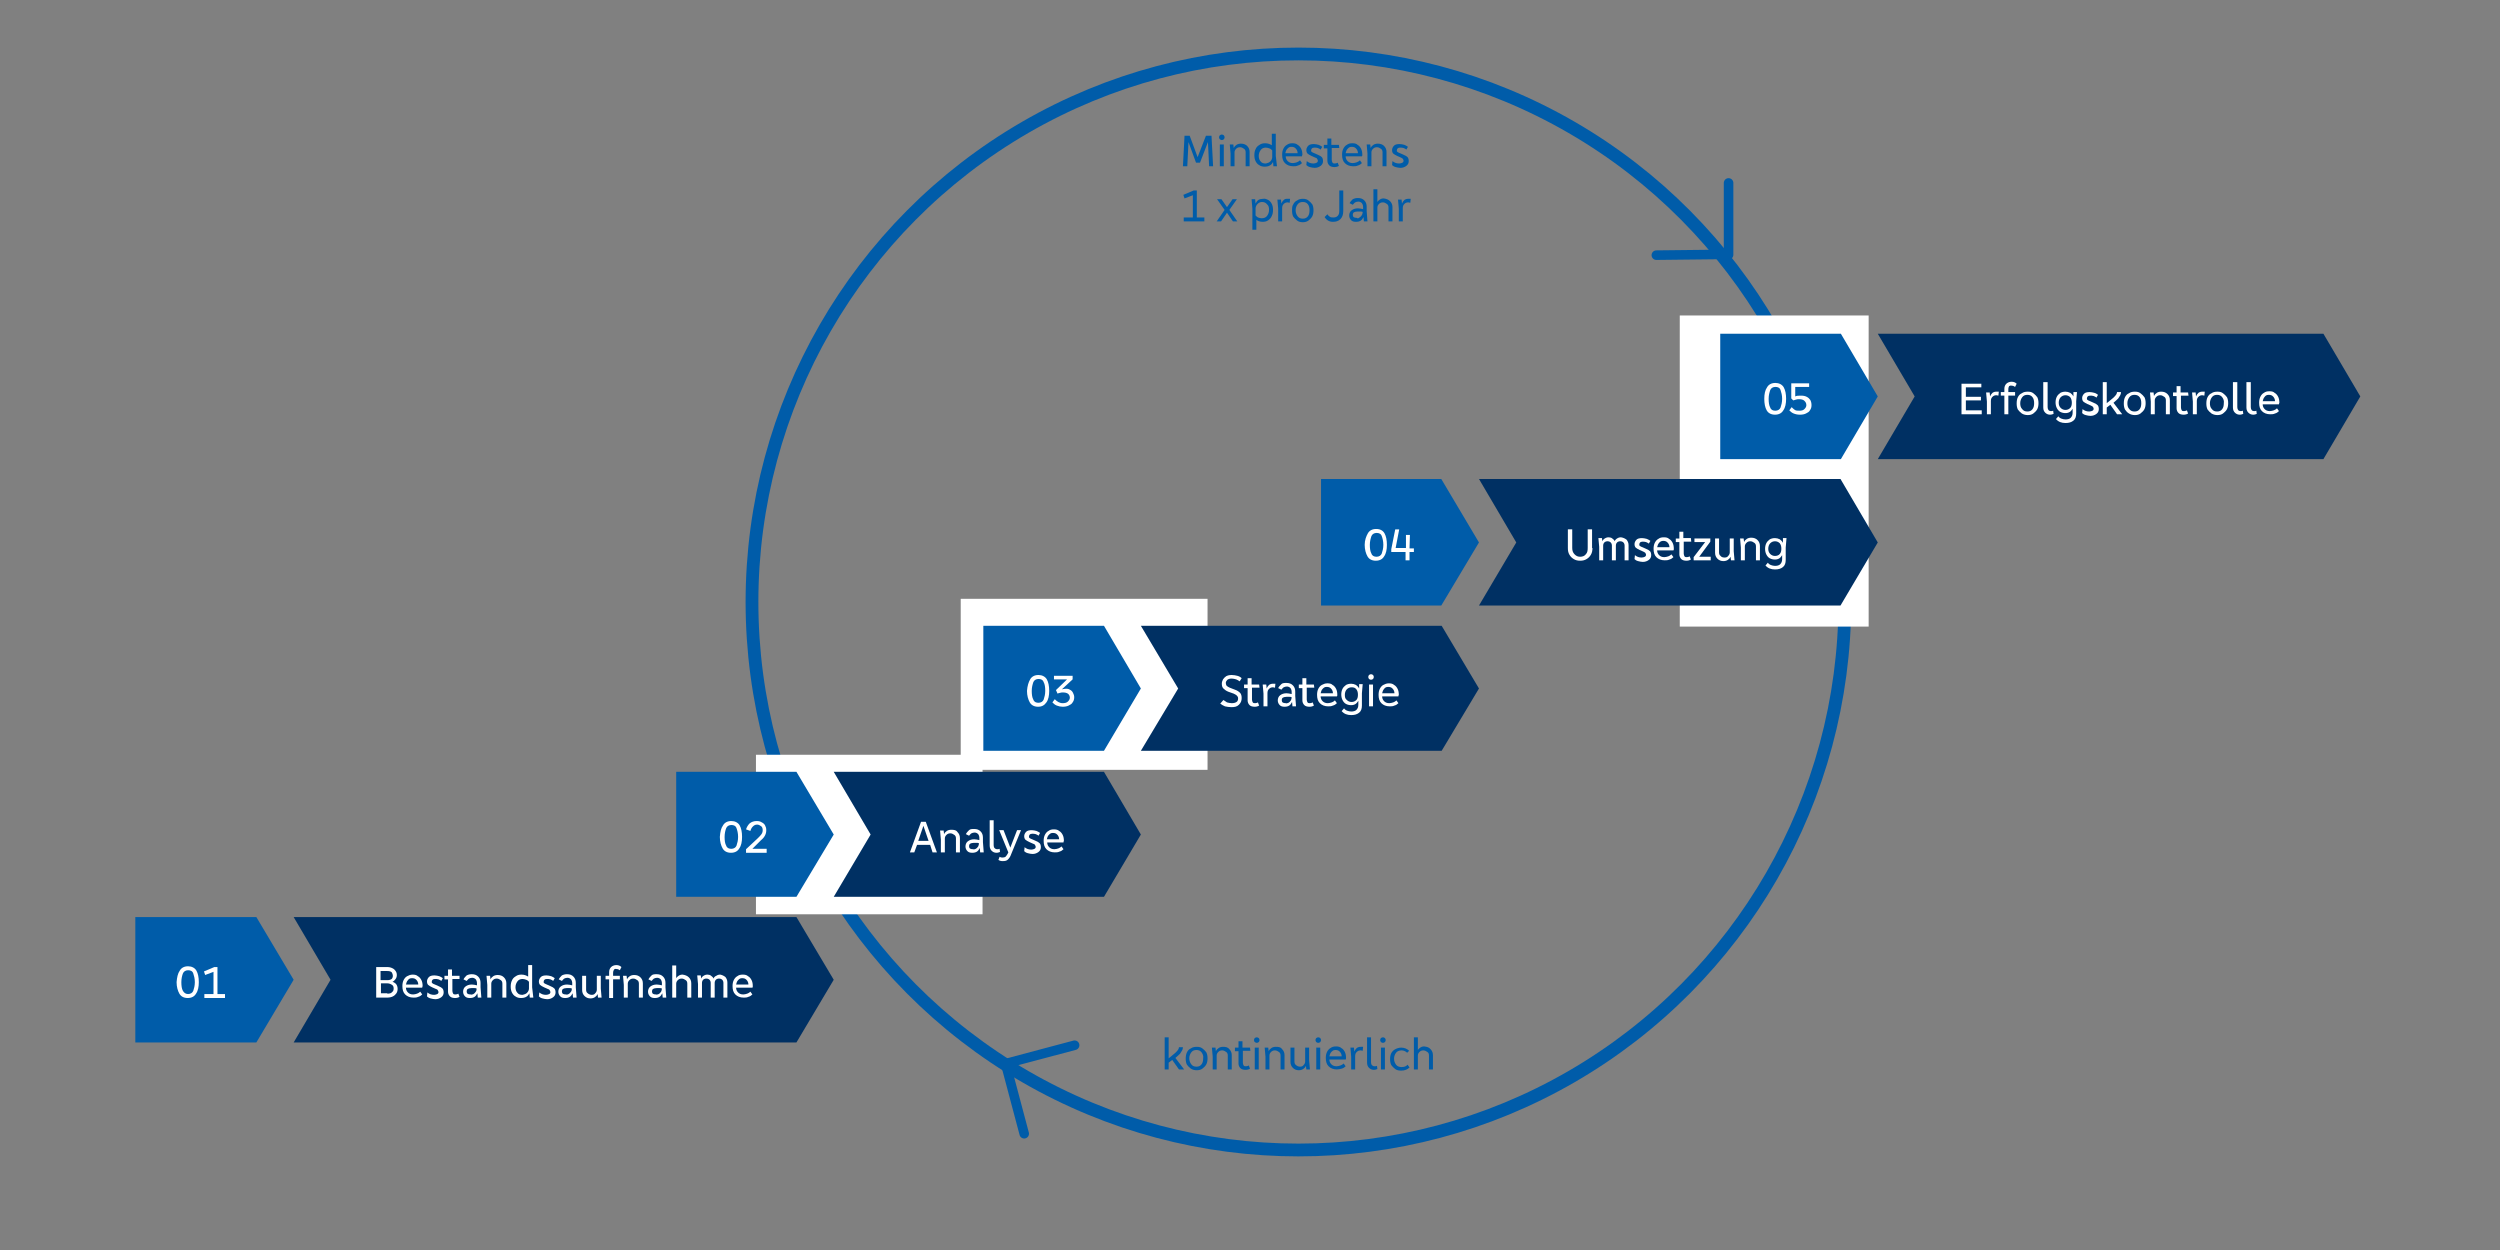 <?xml version="1.0" encoding="utf-8"?>
<!-- Generator: Adobe Illustrator 27.4.0, SVG Export Plug-In . SVG Version: 6.00 Build 0)  -->
<svg version="1.1" id="Ebene_1" xmlns="http://www.w3.org/2000/svg" xmlns:xlink="http://www.w3.org/1999/xlink" x="0px" y="0px"
	 viewBox="0 0 630 315" style="enable-background:new 0 0 630 315;" xml:space="preserve">
<rect x="0" y="0" width="630" height="315" fill="#808080" stroke="none"/>
<style type="text/css">
	.st0{fill:#FFFFFF;}
	.st1{fill:#005CA9;}
	.st2{fill:#003063;}
	.st3{clip-path:url(#SVGID_00000028321105434182973370000018109952671466038706_);}
	.st4{fill:none;stroke:#005CA9;stroke-width:3.22;stroke-linecap:square;stroke-miterlimit:8;}
	.st5{fill:none;stroke:#005CA9;stroke-width:2.41;stroke-linecap:round;stroke-linejoin:round;}
</style>
<g>
	<rect x="242.1" y="150.9" class="st0" width="62.2" height="43.1"/>
	<polygon class="st1" points="34.1,231.1 34.1,262.7 64.6,262.7 74,246.9 64.6,231.1 	"/>
	<polygon class="st2" points="74,231.1 200.7,231.1 210.1,246.9 200.7,262.7 74,262.7 83.3,246.9 	"/>
	<g>
		<defs>
			<rect id="SVGID_1_" x="33.4" y="11.7" width="561.5" height="280"/>
		</defs>
		<clipPath id="SVGID_00000137121969050375090670000016091847082312537006_">
			<use xlink:href="#SVGID_1_"  style="overflow:visible;"/>
		</clipPath>
		<g style="clip-path:url(#SVGID_00000137121969050375090670000016091847082312537006_);">
			<ellipse class="st4" cx="327.2" cy="151.7" rx="137.7" ry="138.1"/>
		</g>
	</g>
	<path class="st5" d="M253.5,268l17.3-4.6 M258.1,285.7l-4.6-17.3 M435.3,64.1l-17.9,0.2 M435.6,46.1l0,18.1"/>
	<polygon class="st2" points="287.5,157.7 363.3,157.7 372.7,173.5 363.3,189.2 287.5,189.2 296.9,173.5 	"/>
	<polygon class="st1" points="247.8,157.7 278.2,157.7 287.5,173.5 278.2,189.2 247.8,189.2 	"/>
	<polygon class="st1" points="332.9,120.7 363.2,120.7 372.7,136.7 363.2,152.6 332.9,152.6 	"/>
	<g>
		<path class="st0" d="M45.3,244.6c0.4-0.7,1.1-1.1,2.1-1.1c0.9,0,1.7,0.4,2.1,1.1c0.4,0.7,0.6,1.7,0.6,2.9c0,1.2-0.2,2.2-0.7,2.9
			c-0.4,0.7-1.1,1.1-2.1,1.1c-1,0-1.7-0.4-2.1-1.1c-0.4-0.7-0.7-1.7-0.7-2.9C44.6,246.3,44.8,245.3,45.3,244.6L45.3,244.6z
			 M48.7,245.3c-0.2-0.6-0.7-0.8-1.3-0.8c-0.6,0-1.1,0.3-1.3,0.8s-0.4,1.3-0.4,2.2s0.1,1.7,0.4,2.2s0.7,0.8,1.3,0.8
			c0.6,0,1.1-0.3,1.3-0.8c0.2-0.6,0.4-1.3,0.4-2.2C49.1,246.6,48.9,245.9,48.7,245.3z"/>
		<path class="st0" d="M54.8,243.7v6.8h1.9v1h-5.2v-1h2.3v-5.6l-2.1,0.8l-0.3-0.9l2.6-1.1C54,243.7,54.8,243.7,54.8,243.7z"/>
	</g>
	<g>
		<path class="st0" d="M259.6,171.2c0.4-0.7,1.1-1.1,2.1-1.1c0.9,0,1.7,0.4,2.1,1.1c0.4,0.7,0.6,1.7,0.6,2.9c0,1.2-0.2,2.2-0.7,2.9
			s-1.1,1.1-2.1,1.1c-1,0-1.7-0.4-2.1-1.1c-0.4-0.7-0.7-1.7-0.7-2.9C258.9,172.8,259.2,171.9,259.6,171.2L259.6,171.2z M263,171.9
			c-0.2-0.6-0.7-0.8-1.3-0.8c-0.6,0-1.1,0.3-1.3,0.8c-0.2,0.6-0.4,1.3-0.4,2.2s0.1,1.7,0.4,2.2c0.2,0.6,0.7,0.8,1.3,0.8
			c0.6,0,1.1-0.3,1.3-0.8c0.2-0.6,0.4-1.3,0.4-2.2S263.3,172.4,263,171.9z"/>
		<path class="st0" d="M269.6,173.8c0.4,0.2,0.6,0.4,0.8,0.8s0.3,0.7,0.3,1.1c0,0.5-0.1,0.9-0.4,1.3c-0.2,0.4-0.6,0.6-1,0.8
			c-0.4,0.2-0.9,0.3-1.5,0.3c-0.5,0-1-0.1-1.5-0.3s-0.8-0.5-1.1-0.8l0.6-0.8c0.6,0.6,1.2,1,2,1c0.5,0,1-0.1,1.3-0.4
			c0.3-0.3,0.5-0.6,0.5-1s-0.2-0.8-0.5-1s-0.7-0.3-1.2-0.3c-0.3,0-0.5,0-0.8,0.1s-0.5,0.1-0.6,0.2l-0.4-0.9l2.8-2.7h-3.3v-0.9h4.7
			v0.9l-2.7,2.5c0.2,0,0.4-0.1,0.6-0.1C268.9,173.5,269.3,173.6,269.6,173.8L269.6,173.8z"/>
	</g>
	<g>
		<path class="st0" d="M344.7,134.4c0.4-0.7,1.1-1.1,2.1-1.1s1.7,0.4,2.1,1.1s0.6,1.7,0.6,2.9c0,1.2-0.2,2.2-0.7,2.9
			c-0.4,0.7-1.1,1.1-2.1,1.1s-1.7-0.4-2.1-1.1c-0.4-0.7-0.7-1.7-0.7-2.9S344.3,135.1,344.7,134.4L344.7,134.4z M348.2,135.1
			c-0.2-0.6-0.7-0.8-1.3-0.8c-0.6,0-1.1,0.3-1.3,0.8c-0.2,0.6-0.4,1.3-0.4,2.2s0.1,1.7,0.4,2.2c0.2,0.6,0.7,0.8,1.3,0.8
			c0.6,0,1.1-0.3,1.3-0.8c0.2-0.6,0.4-1.3,0.4-2.2S348.4,135.6,348.2,135.1z"/>
		<path class="st0" d="M355.2,138.2h1.1v0.9h-1.1v2.1h-1v-2.1h-3.6v-0.7l1-5h1l-0.9,4.7h2.6v-3.3h1L355.2,138.2L355.2,138.2z"/>
	</g>
	<g>
		<path class="st0" d="M99.9,248.1c0.2,0.3,0.3,0.7,0.3,1.1c0,0.4-0.1,0.8-0.3,1.1c-0.2,0.3-0.5,0.6-0.9,0.8
			c-0.4,0.2-0.9,0.3-1.5,0.3h-2.7v-7.7h2.8c0.5,0,0.9,0.1,1.3,0.3c0.4,0.2,0.6,0.4,0.8,0.7c0.2,0.3,0.3,0.6,0.3,1s-0.1,0.7-0.3,1
			c-0.2,0.3-0.5,0.6-0.8,0.7C99.4,247.6,99.7,247.8,99.9,248.1L99.9,248.1z M95.9,244.6v2.4h1.7c0.5,0,0.8-0.1,1.1-0.3
			c0.2-0.2,0.3-0.5,0.3-0.8s-0.1-0.6-0.3-0.9c-0.2-0.2-0.6-0.3-1.1-0.3H95.9z M97.6,250.4c0.6,0,1-0.1,1.2-0.4
			c0.3-0.2,0.4-0.5,0.4-0.9s-0.1-0.7-0.4-0.9c-0.3-0.2-0.7-0.4-1.2-0.4h-1.6v2.5H97.6z"/>
		<path class="st0" d="M106.4,248.9h-4.1c0,0.5,0.2,0.9,0.5,1.2c0.3,0.3,0.7,0.5,1.3,0.5c0.3,0,0.7-0.1,1-0.2
			c0.3-0.1,0.6-0.3,0.8-0.5l0.5,0.7c-0.3,0.3-0.6,0.5-1,0.6c-0.4,0.2-0.8,0.2-1.2,0.2c-0.9,0-1.6-0.3-2.1-0.8
			c-0.5-0.5-0.7-1.2-0.7-2.1c0-0.6,0.1-1.1,0.3-1.5s0.5-0.8,0.9-1s0.8-0.4,1.4-0.4c0.5,0,1,0.1,1.3,0.4c0.4,0.2,0.7,0.6,0.9,1
			c0.2,0.4,0.3,0.9,0.3,1.5C106.4,248.7,106.4,248.8,106.4,248.9L106.4,248.9z M102.8,247c-0.3,0.3-0.4,0.7-0.5,1.1h3.1
			c0-0.5-0.2-0.9-0.5-1.2c-0.3-0.3-0.6-0.4-1.1-0.4S103,246.7,102.8,247L102.8,247z"/>
		<path class="st0" d="M107.7,250.1c0.5,0.4,1,0.6,1.7,0.6c0.3,0,0.6-0.1,0.8-0.2c0.2-0.1,0.3-0.3,0.3-0.5c0-0.2-0.1-0.3-0.2-0.5
			s-0.3-0.2-0.5-0.3l-0.9-0.4c-0.4-0.2-0.8-0.4-1-0.6c-0.2-0.2-0.3-0.5-0.3-0.9c0-0.4,0.2-0.8,0.5-1.1c0.3-0.3,0.8-0.4,1.4-0.4
			c0.4,0,0.8,0.1,1.2,0.2c0.3,0.1,0.6,0.3,0.9,0.5l-0.4,0.7c-0.2-0.2-0.5-0.3-0.7-0.4c-0.3-0.1-0.6-0.1-0.9-0.1
			c-0.3,0-0.5,0.1-0.6,0.2c-0.1,0.1-0.2,0.3-0.2,0.5s0,0.3,0.2,0.4c0.1,0.1,0.3,0.2,0.6,0.3l0.9,0.4c0.5,0.2,0.8,0.4,1,0.6
			c0.2,0.2,0.3,0.6,0.3,1c0,0.5-0.2,0.9-0.6,1.2c-0.4,0.3-0.9,0.5-1.5,0.5c-0.4,0-0.8-0.1-1.2-0.2c-0.4-0.1-0.7-0.3-0.9-0.5
			L107.7,250.1L107.7,250.1z"/>
		<path class="st0" d="M115.8,246.7H114v3c0,0.3,0.1,0.5,0.2,0.7c0.1,0.2,0.4,0.2,0.6,0.2c0.3,0,0.5-0.1,0.7-0.2l0.3,0.8
			c-0.3,0.2-0.7,0.3-1.1,0.3c-0.5,0-1-0.1-1.3-0.4c-0.3-0.3-0.5-0.7-0.5-1.2v-3.1h-0.9v-0.9h0.9v-1.6h1v1.6h1.9L115.8,246.7
			L115.8,246.7z"/>
		<path class="st0" d="M121.3,251.4h-0.9l-0.1-1.1h0c-0.2,0.4-0.4,0.7-0.7,0.9c-0.3,0.2-0.7,0.3-1.2,0.3c-0.5,0-0.9-0.1-1.2-0.4
			c-0.3-0.3-0.5-0.7-0.5-1.2c0-0.5,0.2-1,0.6-1.3c0.4-0.3,0.9-0.5,1.6-0.5c0.4,0,0.8,0.1,1.3,0.2v-0.5c0-0.4-0.1-0.7-0.3-1
			c-0.2-0.2-0.5-0.4-0.9-0.4c-0.3,0-0.6,0.1-0.8,0.2c-0.2,0.1-0.4,0.4-0.6,0.6l-0.8-0.4c0.2-0.4,0.5-0.7,0.8-1
			c0.4-0.2,0.8-0.3,1.3-0.3c0.7,0,1.2,0.2,1.6,0.6c0.4,0.4,0.6,0.9,0.6,1.6v1.1L121.3,251.4L121.3,251.4z M119.3,250.5
			c0.2-0.1,0.4-0.3,0.6-0.6s0.2-0.5,0.2-0.8c-0.2-0.1-0.4-0.1-0.6-0.1c-0.2,0-0.4,0-0.7,0c-0.4,0-0.7,0.1-0.9,0.2
			c-0.2,0.1-0.3,0.4-0.3,0.6c0,0.6,0.3,0.8,1,0.8C118.8,250.7,119.1,250.6,119.3,250.5L119.3,250.5z"/>
		<path class="st0" d="M127,246.3c0.4,0.4,0.6,0.9,0.6,1.5v3.6h-1v-3.5c0-0.4-0.1-0.7-0.4-0.9c-0.3-0.2-0.6-0.4-1-0.4
			c-0.4,0-0.7,0.1-1,0.4c-0.3,0.3-0.4,0.6-0.4,0.9v3.5h-1v-3.2l-0.2-2.3h0.9l0.1,0.9h0c0.2-0.4,0.4-0.6,0.7-0.8
			c0.3-0.2,0.7-0.3,1.1-0.3C126.1,245.7,126.6,245.9,127,246.3L127,246.3z"/>
		<path class="st0" d="M134.4,251.4h-0.9l-0.1-1.1h0c-0.2,0.4-0.4,0.7-0.8,0.9c-0.3,0.2-0.8,0.3-1.3,0.3s-1-0.1-1.4-0.4
			c-0.4-0.2-0.7-0.6-0.9-1c-0.2-0.4-0.3-0.9-0.3-1.5c0-0.6,0.1-1.1,0.3-1.5c0.2-0.5,0.5-0.8,1-1.1c0.4-0.3,0.9-0.4,1.4-0.4
			c0.7,0,1.2,0.2,1.7,0.5v-2.9h1v5.6L134.4,251.4L134.4,251.4z M132.8,250.2c0.3-0.3,0.5-0.7,0.5-1.1v-1.7c-0.2-0.2-0.4-0.4-0.7-0.5
			c-0.3-0.1-0.6-0.2-0.9-0.2c-0.6,0-1,0.2-1.3,0.6c-0.3,0.4-0.5,0.9-0.5,1.5c0,0.6,0.2,1.1,0.5,1.4c0.3,0.4,0.7,0.5,1.3,0.5
			C132.1,250.6,132.5,250.5,132.8,250.2L132.8,250.2z"/>
		<path class="st0" d="M135.9,250.1c0.5,0.4,1,0.6,1.7,0.6c0.3,0,0.6-0.1,0.8-0.2c0.2-0.1,0.3-0.3,0.3-0.5c0-0.2-0.1-0.3-0.2-0.5
			s-0.3-0.2-0.5-0.3l-0.9-0.4c-0.4-0.2-0.8-0.4-1-0.6c-0.2-0.2-0.3-0.5-0.3-0.9c0-0.4,0.2-0.8,0.5-1.1c0.3-0.3,0.8-0.4,1.4-0.4
			c0.4,0,0.8,0.1,1.2,0.2c0.3,0.1,0.6,0.3,0.9,0.5l-0.4,0.7c-0.2-0.2-0.5-0.3-0.7-0.4c-0.3-0.1-0.6-0.1-0.9-0.1
			c-0.3,0-0.5,0.1-0.6,0.2s-0.2,0.3-0.2,0.5s0,0.3,0.2,0.4s0.3,0.2,0.6,0.3l0.9,0.4c0.5,0.2,0.8,0.4,1,0.6c0.2,0.2,0.3,0.6,0.3,1
			c0,0.5-0.2,0.9-0.6,1.2c-0.4,0.3-0.9,0.5-1.5,0.5c-0.4,0-0.8-0.1-1.2-0.2c-0.4-0.1-0.7-0.3-0.9-0.5L135.9,250.1L135.9,250.1z"/>
		<path class="st0" d="M145.3,251.4h-0.9l-0.1-1.1h0c-0.2,0.4-0.4,0.7-0.7,0.9c-0.3,0.2-0.7,0.3-1.2,0.3c-0.5,0-0.9-0.1-1.2-0.4
			c-0.3-0.3-0.5-0.7-0.5-1.2c0-0.5,0.2-1,0.6-1.3s0.9-0.5,1.6-0.5c0.4,0,0.8,0.1,1.3,0.2v-0.5c0-0.4-0.1-0.7-0.3-1
			c-0.2-0.2-0.5-0.4-0.9-0.4c-0.3,0-0.6,0.1-0.8,0.2c-0.2,0.1-0.4,0.4-0.6,0.6l-0.8-0.4c0.2-0.4,0.5-0.7,0.8-1
			c0.4-0.2,0.8-0.3,1.3-0.3c0.7,0,1.2,0.2,1.6,0.6c0.4,0.4,0.6,0.9,0.6,1.6v1.1L145.3,251.4L145.3,251.4z M143.3,250.5
			c0.2-0.1,0.4-0.3,0.6-0.6s0.2-0.5,0.2-0.8c-0.2-0.1-0.4-0.1-0.6-0.1c-0.2,0-0.4,0-0.7,0c-0.4,0-0.7,0.1-0.9,0.2
			c-0.2,0.1-0.3,0.4-0.3,0.6c0,0.6,0.3,0.8,1,0.8C142.9,250.7,143.1,250.6,143.3,250.5L143.3,250.5z"/>
		<path class="st0" d="M151.6,251.4h-0.9l-0.1-0.9h0c-0.2,0.4-0.4,0.6-0.7,0.8c-0.3,0.2-0.7,0.3-1.1,0.3c-0.6,0-1.1-0.2-1.5-0.6
			s-0.6-0.9-0.6-1.5v-3.6h1v3.5c0,0.4,0.1,0.7,0.4,0.9c0.2,0.2,0.6,0.4,1,0.4c0.4,0,0.7-0.1,0.9-0.4c0.3-0.3,0.4-0.6,0.4-0.9v-3.5h1
			v3.2L151.6,251.4L151.6,251.4z"/>
		<path class="st0" d="M154.7,244.4c-0.1,0.2-0.2,0.4-0.2,0.8v0.7h1.7v0.9h-1.7v4.7h-1v-4.7h-0.9v-0.9h0.9V245c0-0.6,0.2-1,0.5-1.3
			c0.3-0.3,0.8-0.5,1.3-0.5c0.6,0,1,0.2,1.3,0.5l-0.4,0.8c-0.3-0.2-0.5-0.3-0.8-0.3C155.1,244.1,154.8,244.2,154.7,244.4
			L154.7,244.4z"/>
		<path class="st0" d="M161.4,246.3c0.4,0.4,0.6,0.9,0.6,1.5v3.6h-1v-3.5c0-0.4-0.1-0.7-0.4-0.9c-0.3-0.2-0.6-0.4-1-0.4
			c-0.4,0-0.7,0.1-1,0.4c-0.3,0.3-0.4,0.6-0.4,0.9v3.5h-1v-3.2l-0.2-2.3h0.9l0.1,0.9h0c0.2-0.4,0.4-0.6,0.7-0.8
			c0.3-0.2,0.7-0.3,1.1-0.3C160.5,245.7,161,245.9,161.4,246.3L161.4,246.3z"/>
		<path class="st0" d="M167.9,251.4h-0.9l-0.1-1.1h0c-0.2,0.4-0.4,0.7-0.7,0.9c-0.3,0.2-0.7,0.3-1.2,0.3c-0.5,0-0.9-0.1-1.2-0.4
			c-0.3-0.3-0.5-0.7-0.5-1.2c0-0.5,0.2-1,0.6-1.3c0.4-0.3,0.9-0.5,1.6-0.5c0.4,0,0.8,0.1,1.3,0.2v-0.5c0-0.4-0.1-0.7-0.3-1
			c-0.2-0.2-0.5-0.4-0.9-0.4c-0.3,0-0.6,0.1-0.8,0.2c-0.2,0.1-0.4,0.4-0.6,0.6l-0.8-0.4c0.2-0.4,0.5-0.7,0.8-1s0.8-0.3,1.3-0.3
			c0.7,0,1.2,0.2,1.6,0.6c0.4,0.4,0.6,0.9,0.6,1.6v1.1L167.9,251.4L167.9,251.4z M166,250.5c0.2-0.1,0.4-0.3,0.6-0.6
			c0.1-0.2,0.2-0.5,0.2-0.8c-0.2-0.1-0.4-0.1-0.6-0.1c-0.2,0-0.4,0-0.7,0c-0.4,0-0.7,0.1-0.9,0.2c-0.2,0.1-0.3,0.4-0.3,0.6
			c0,0.6,0.3,0.8,1,0.8C165.5,250.7,165.7,250.6,166,250.5L166,250.5z"/>
		<path class="st0" d="M173.6,246.3c0.4,0.4,0.6,0.9,0.6,1.5v3.6h-1v-3.5c0-0.4-0.1-0.7-0.4-0.9c-0.3-0.2-0.6-0.4-1-0.4
			c-0.4,0-0.7,0.1-1,0.4c-0.3,0.3-0.4,0.6-0.4,0.9v3.5h-1v-8.1h1v3.2h0c0.1-0.2,0.3-0.4,0.6-0.6c0.3-0.2,0.6-0.3,1-0.3
			C172.7,245.7,173.2,245.9,173.6,246.3L173.6,246.3z"/>
		<path class="st0" d="M182.8,246.2c0.3,0.4,0.5,0.8,0.5,1.4v3.8h-1v-3.7c0-0.3-0.1-0.6-0.3-0.8c-0.2-0.2-0.5-0.3-0.8-0.3
			c-0.3,0-0.6,0.1-0.8,0.3c-0.2,0.2-0.3,0.5-0.3,0.8v3.7h-1v-3.7c0-0.3-0.1-0.6-0.3-0.8c-0.2-0.2-0.5-0.3-0.8-0.3s-0.6,0.1-0.8,0.3
			c-0.2,0.2-0.3,0.5-0.3,0.8v3.7h-1V248l-0.2-2.2h0.9l0.1,0.8l0,0c0.1-0.3,0.4-0.6,0.6-0.7c0.3-0.2,0.6-0.3,1-0.3
			c0.3,0,0.7,0.1,0.9,0.3c0.3,0.2,0.5,0.4,0.6,0.7h0c0.1-0.3,0.4-0.6,0.7-0.7c0.3-0.2,0.6-0.3,1-0.3
			C182,245.7,182.4,245.9,182.8,246.2L182.8,246.2z"/>
		<path class="st0" d="M189.6,248.9h-4.1c0,0.5,0.2,0.9,0.5,1.2c0.3,0.3,0.7,0.5,1.3,0.5c0.3,0,0.7-0.1,1-0.2
			c0.3-0.1,0.6-0.3,0.8-0.5l0.5,0.7c-0.3,0.3-0.6,0.5-1,0.6c-0.4,0.2-0.8,0.2-1.2,0.2c-0.9,0-1.6-0.3-2.1-0.8
			c-0.5-0.5-0.7-1.2-0.7-2.1c0-0.6,0.1-1.1,0.3-1.5s0.5-0.8,0.9-1c0.4-0.3,0.8-0.4,1.4-0.4c0.5,0,1,0.1,1.3,0.4
			c0.4,0.2,0.7,0.6,0.9,1c0.2,0.4,0.3,0.9,0.3,1.5C189.7,248.7,189.7,248.8,189.6,248.9L189.6,248.9z M186,247
			c-0.3,0.3-0.4,0.7-0.5,1.1h3.1c0-0.5-0.2-0.9-0.5-1.2c-0.3-0.3-0.6-0.4-1.1-0.4S186.3,246.7,186,247L186,247z"/>
	</g>
	<g>
		<path class="st0" d="M308.3,176.4c0.3,0.2,0.6,0.4,0.9,0.6c0.4,0.1,0.8,0.2,1.2,0.2c0.5,0,0.9-0.1,1.2-0.3s0.4-0.5,0.4-0.9
			c0-0.3-0.1-0.5-0.3-0.7s-0.4-0.3-0.8-0.5l-1.4-0.5c-0.5-0.2-0.9-0.5-1.2-0.8c-0.3-0.3-0.4-0.7-0.4-1.2c0-0.4,0.1-0.7,0.3-1.1
			c0.2-0.3,0.5-0.6,0.8-0.8c0.4-0.2,0.8-0.3,1.4-0.3c0.5,0,1,0.1,1.4,0.2c0.4,0.1,0.8,0.3,1.1,0.6l-0.5,0.8
			c-0.3-0.2-0.6-0.4-0.9-0.5c-0.4-0.1-0.7-0.2-1.1-0.2c-0.5,0-0.8,0.1-1.1,0.3c-0.2,0.2-0.4,0.5-0.4,0.8c0,0.3,0.1,0.5,0.2,0.7
			c0.2,0.2,0.4,0.3,0.8,0.5l1.3,0.5c0.6,0.2,1,0.5,1.3,0.8s0.4,0.8,0.4,1.3c0,0.7-0.2,1.2-0.7,1.7s-1.1,0.6-1.9,0.6
			c-0.6,0-1.1-0.1-1.6-0.2c-0.5-0.2-0.8-0.4-1.2-0.7L308.3,176.4L308.3,176.4z"/>
		<path class="st0" d="M317.4,173.3h-1.9v3c0,0.3,0.1,0.5,0.2,0.7c0.1,0.2,0.4,0.2,0.6,0.2c0.3,0,0.5-0.1,0.7-0.2l0.3,0.8
			c-0.3,0.2-0.7,0.3-1.1,0.3c-0.5,0-1-0.1-1.3-0.4c-0.3-0.3-0.5-0.7-0.5-1.2v-3.1h-0.9v-0.9h0.9v-1.6h1v1.6h1.9L317.4,173.3
			L317.4,173.3z"/>
		<path class="st0" d="M321.4,172.3l-0.1,1c-0.2,0-0.3-0.1-0.5-0.1c-0.4,0-0.7,0.1-1,0.4c-0.3,0.3-0.4,0.6-0.4,1.1v3.3h-1v-3.2
			l-0.2-2.3h0.9l0.1,1h0c0.1-0.3,0.3-0.6,0.6-0.9c0.3-0.2,0.6-0.3,1-0.3C321.1,172.3,321.3,172.3,321.4,172.3L321.4,172.3z"/>
		<path class="st0" d="M326.6,178h-0.9l-0.1-1.1h0c-0.2,0.4-0.4,0.7-0.7,0.9c-0.3,0.2-0.7,0.3-1.2,0.3c-0.5,0-0.9-0.1-1.2-0.4
			c-0.3-0.3-0.5-0.7-0.5-1.2c0-0.5,0.2-1,0.6-1.3c0.4-0.3,0.9-0.5,1.6-0.5c0.4,0,0.8,0.1,1.3,0.2v-0.5c0-0.4-0.1-0.7-0.3-1
			c-0.2-0.2-0.5-0.4-0.9-0.4c-0.3,0-0.6,0.1-0.8,0.2c-0.2,0.1-0.4,0.4-0.6,0.6l-0.8-0.4c0.2-0.4,0.5-0.7,0.8-1s0.8-0.3,1.3-0.3
			c0.7,0,1.2,0.2,1.6,0.6c0.4,0.4,0.6,0.9,0.6,1.6v1.1L326.6,178L326.6,178z M324.7,177.1c0.2-0.1,0.4-0.3,0.6-0.6
			c0.1-0.2,0.2-0.5,0.2-0.8c-0.2-0.1-0.4-0.1-0.6-0.1c-0.2,0-0.4,0-0.7,0c-0.4,0-0.7,0.1-0.9,0.2c-0.2,0.1-0.3,0.4-0.3,0.6
			c0,0.6,0.3,0.8,1,0.8C324.2,177.3,324.4,177.2,324.7,177.1L324.7,177.1z"/>
		<path class="st0" d="M331.2,173.3h-1.9v3c0,0.3,0.1,0.5,0.2,0.7c0.1,0.2,0.4,0.2,0.6,0.2c0.3,0,0.5-0.1,0.7-0.2l0.3,0.8
			c-0.3,0.2-0.7,0.3-1.1,0.3c-0.5,0-1-0.1-1.3-0.4c-0.3-0.3-0.5-0.7-0.5-1.2v-3.1h-0.9v-0.9h0.9v-1.6h1v1.6h1.9L331.2,173.3
			L331.2,173.3z"/>
		<path class="st0" d="M336.9,175.5h-4.1c0,0.5,0.2,0.9,0.5,1.2c0.3,0.3,0.7,0.5,1.3,0.5c0.3,0,0.7-0.1,1-0.2
			c0.3-0.1,0.6-0.3,0.8-0.5l0.5,0.7c-0.3,0.3-0.6,0.5-1,0.6c-0.4,0.2-0.8,0.2-1.2,0.2c-0.9,0-1.6-0.3-2.1-0.8
			c-0.5-0.5-0.7-1.2-0.7-2.1c0-0.6,0.1-1.1,0.3-1.5c0.2-0.4,0.5-0.8,0.9-1s0.8-0.4,1.4-0.4s1,0.1,1.3,0.4c0.4,0.2,0.7,0.6,0.9,1
			c0.2,0.4,0.3,0.9,0.3,1.5C337,175.3,337,175.4,336.9,175.5L336.9,175.5z M333.3,173.6c-0.3,0.3-0.4,0.7-0.5,1.1h3.1
			c0-0.5-0.2-0.9-0.5-1.2c-0.3-0.3-0.6-0.4-1.1-0.4S333.6,173.3,333.3,173.6L333.3,173.6z"/>
		<path class="st0" d="M342.5,172.4h0.9l-0.2,2.3v3.1c0,0.8-0.2,1.4-0.7,1.8c-0.5,0.4-1.1,0.6-2,0.6c-1,0-1.8-0.3-2.4-1l0.6-0.7
			c0.2,0.3,0.5,0.5,0.8,0.6s0.6,0.2,1,0.2c0.5,0,1-0.1,1.3-0.4c0.3-0.3,0.5-0.7,0.5-1.3v-1h0c-0.2,0.3-0.4,0.6-0.7,0.8
			c-0.3,0.2-0.7,0.3-1.1,0.3c-0.5,0-0.9-0.1-1.3-0.3c-0.4-0.2-0.7-0.6-0.9-1c-0.2-0.4-0.3-0.9-0.3-1.4c0-0.5,0.1-1,0.3-1.4
			c0.2-0.4,0.5-0.7,0.9-1c0.4-0.2,0.8-0.3,1.3-0.3c0.4,0,0.8,0.1,1.2,0.3c0.3,0.2,0.6,0.5,0.8,0.9h0L342.5,172.4L342.5,172.4z
			 M341.8,176.4c0.3-0.3,0.4-0.8,0.4-1.3c0-0.6-0.1-1-0.4-1.4s-0.7-0.5-1.2-0.5s-0.9,0.2-1.2,0.5s-0.5,0.8-0.5,1.4
			c0,0.6,0.1,1,0.5,1.3c0.3,0.3,0.7,0.5,1.2,0.5S341.5,176.7,341.8,176.4z"/>
		<path class="st0" d="M345,171.1c-0.1-0.1-0.2-0.3-0.2-0.5c0-0.2,0.1-0.4,0.2-0.5s0.3-0.2,0.5-0.2s0.4,0.1,0.5,0.2s0.2,0.3,0.2,0.5
			c0,0.2-0.1,0.4-0.2,0.5c-0.1,0.1-0.3,0.2-0.5,0.2S345.1,171.2,345,171.1z M346,178h-1v-5.5h1V178z"/>
		<path class="st0" d="M352.4,175.5h-4.1c0,0.5,0.2,0.9,0.5,1.2c0.3,0.3,0.7,0.5,1.3,0.5c0.3,0,0.7-0.1,1-0.2
			c0.3-0.1,0.6-0.3,0.8-0.5l0.5,0.7c-0.3,0.3-0.6,0.5-1,0.6c-0.4,0.2-0.8,0.2-1.2,0.2c-0.9,0-1.6-0.3-2.1-0.8
			c-0.5-0.5-0.7-1.2-0.7-2.1c0-0.6,0.1-1.1,0.3-1.5s0.5-0.8,0.9-1s0.8-0.4,1.4-0.4c0.5,0,1,0.1,1.3,0.4c0.4,0.2,0.7,0.6,0.9,1
			c0.2,0.4,0.3,0.9,0.3,1.5C352.4,175.3,352.4,175.4,352.4,175.5L352.4,175.5z M348.8,173.6c-0.3,0.3-0.4,0.7-0.5,1.1h3.1
			c0-0.5-0.2-0.9-0.5-1.2c-0.3-0.3-0.6-0.4-1.1-0.4S349,173.3,348.8,173.6L348.8,173.6z"/>
	</g>
	<g>
		<path class="st1" d="M305.3,34.2l0.4,7.7h-1l-0.3-6.1h0l-2,5.2h-1l-1.9-5.2h0l-0.3,6.1h-1.1l0.4-7.7h1.3l2,5.4h0l2.1-5.4H305.3
			L305.3,34.2z"/>
		<path class="st1" d="M307.4,35.1c-0.1-0.1-0.2-0.3-0.2-0.5c0-0.2,0.1-0.4,0.2-0.5c0.1-0.1,0.3-0.2,0.5-0.2s0.4,0.1,0.5,0.2
			c0.1,0.1,0.2,0.3,0.2,0.5s-0.1,0.4-0.2,0.5c-0.1,0.1-0.3,0.2-0.5,0.2S307.6,35.2,307.4,35.1z M308.4,41.9h-1v-5.5h1V41.9z"/>
		<path class="st1" d="M314.3,36.8c0.4,0.4,0.6,0.9,0.6,1.5v3.6h-1v-3.5c0-0.4-0.1-0.7-0.4-0.9c-0.3-0.2-0.6-0.4-1-0.4
			c-0.4,0-0.7,0.1-1,0.4c-0.3,0.3-0.4,0.6-0.4,0.9v3.5h-1v-3.2l-0.2-2.3h0.9l0.1,0.9h0c0.2-0.4,0.4-0.6,0.7-0.8
			c0.3-0.2,0.7-0.3,1.1-0.3C313.4,36.2,313.9,36.4,314.3,36.8L314.3,36.8z"/>
		<path class="st1" d="M321.8,41.9h-0.9l-0.1-1.1h0c-0.2,0.4-0.4,0.7-0.8,0.9c-0.3,0.2-0.8,0.3-1.3,0.3s-1-0.1-1.4-0.4
			c-0.4-0.2-0.7-0.6-0.9-1s-0.3-0.9-0.3-1.5c0-0.6,0.1-1.1,0.3-1.5c0.2-0.5,0.5-0.8,1-1.1c0.4-0.3,0.9-0.4,1.4-0.4
			c0.7,0,1.2,0.2,1.7,0.5v-2.9h1v5.6L321.8,41.9L321.8,41.9z M320.1,40.7c0.3-0.3,0.5-0.7,0.5-1.1v-1.7c-0.2-0.2-0.4-0.4-0.7-0.5
			c-0.3-0.1-0.6-0.2-0.9-0.2c-0.6,0-1,0.2-1.3,0.6c-0.3,0.4-0.5,0.9-0.5,1.5s0.2,1.1,0.5,1.4c0.3,0.4,0.7,0.5,1.3,0.5
			C319.4,41.1,319.8,41,320.1,40.7L320.1,40.7z"/>
		<path class="st1" d="M328.1,39.4H324c0,0.5,0.2,0.9,0.5,1.2c0.3,0.3,0.7,0.5,1.3,0.5c0.3,0,0.7-0.1,1-0.2c0.3-0.1,0.6-0.3,0.8-0.5
			l0.5,0.7c-0.3,0.3-0.6,0.5-1,0.6c-0.4,0.2-0.8,0.2-1.2,0.2c-0.9,0-1.6-0.3-2.1-0.8c-0.5-0.5-0.7-1.2-0.7-2.1
			c0-0.6,0.1-1.1,0.3-1.5c0.2-0.4,0.5-0.8,0.9-1c0.4-0.3,0.8-0.4,1.4-0.4c0.5,0,1,0.1,1.3,0.4c0.4,0.2,0.7,0.6,0.9,1
			c0.2,0.4,0.3,0.9,0.3,1.5C328.1,39.2,328.1,39.3,328.1,39.4L328.1,39.4z M324.4,37.5c-0.3,0.3-0.4,0.7-0.5,1.1h3.1
			c0-0.5-0.2-0.9-0.5-1.2c-0.3-0.3-0.6-0.4-1.1-0.4S324.7,37.2,324.4,37.5L324.4,37.5z"/>
		<path class="st1" d="M329.3,40.6c0.5,0.4,1,0.6,1.7,0.6c0.3,0,0.6-0.1,0.8-0.2c0.2-0.1,0.3-0.3,0.3-0.5c0-0.2-0.1-0.3-0.2-0.5
			s-0.3-0.2-0.5-0.3l-0.9-0.4c-0.4-0.2-0.8-0.4-1-0.6c-0.2-0.2-0.3-0.5-0.3-0.9c0-0.4,0.2-0.8,0.5-1.1c0.3-0.3,0.8-0.4,1.4-0.4
			c0.4,0,0.8,0.1,1.2,0.2c0.3,0.1,0.6,0.3,0.9,0.5l-0.4,0.7c-0.2-0.2-0.5-0.3-0.7-0.4c-0.3-0.1-0.6-0.1-0.9-0.1
			c-0.3,0-0.5,0.1-0.6,0.2c-0.1,0.1-0.2,0.3-0.2,0.5c0,0.2,0,0.3,0.2,0.4c0.1,0.1,0.3,0.2,0.6,0.3l0.9,0.4c0.5,0.2,0.8,0.4,1,0.6
			c0.2,0.2,0.3,0.6,0.3,1c0,0.5-0.2,0.9-0.6,1.2c-0.4,0.3-0.9,0.5-1.5,0.5c-0.4,0-0.8-0.1-1.2-0.2c-0.4-0.1-0.7-0.3-0.9-0.5
			L329.3,40.6L329.3,40.6z"/>
		<path class="st1" d="M337.5,37.3h-1.9v3c0,0.3,0.1,0.5,0.2,0.7c0.1,0.2,0.4,0.2,0.6,0.2c0.3,0,0.5-0.1,0.7-0.2l0.3,0.8
			c-0.3,0.2-0.7,0.3-1.1,0.3c-0.5,0-1-0.1-1.3-0.4c-0.3-0.3-0.5-0.7-0.5-1.2v-3.1h-0.9v-0.9h0.9v-1.6h1v1.6h1.9L337.5,37.3
			L337.5,37.3z"/>
		<path class="st1" d="M343.2,39.4h-4.1c0,0.5,0.2,0.9,0.5,1.2c0.3,0.3,0.7,0.5,1.3,0.5c0.3,0,0.7-0.1,1-0.2
			c0.3-0.1,0.6-0.3,0.8-0.5l0.5,0.7c-0.3,0.3-0.6,0.5-1,0.6c-0.4,0.2-0.8,0.2-1.2,0.2c-0.9,0-1.6-0.3-2.1-0.8
			c-0.5-0.5-0.7-1.2-0.7-2.1c0-0.6,0.1-1.1,0.3-1.5c0.2-0.4,0.5-0.8,0.9-1c0.4-0.3,0.8-0.4,1.4-0.4s1,0.1,1.3,0.4
			c0.4,0.2,0.7,0.6,0.9,1c0.2,0.4,0.3,0.9,0.3,1.5C343.3,39.2,343.3,39.3,343.2,39.4L343.2,39.4z M339.6,37.5
			c-0.3,0.3-0.4,0.7-0.5,1.1h3.1c0-0.5-0.2-0.9-0.5-1.2c-0.3-0.3-0.6-0.4-1.1-0.4S339.9,37.2,339.6,37.5L339.6,37.5z"/>
		<path class="st1" d="M348.8,36.8c0.4,0.4,0.6,0.9,0.6,1.5v3.6h-1v-3.5c0-0.4-0.1-0.7-0.4-0.9c-0.3-0.2-0.6-0.4-1-0.4
			s-0.7,0.1-1,0.4c-0.3,0.3-0.4,0.6-0.4,0.9v3.5h-1v-3.2l-0.2-2.3h0.9l0.1,0.9h0c0.2-0.4,0.4-0.6,0.7-0.8c0.3-0.2,0.7-0.3,1.1-0.3
			C347.9,36.2,348.4,36.4,348.8,36.8L348.8,36.8z"/>
		<path class="st1" d="M350.9,40.6c0.5,0.4,1,0.6,1.7,0.6c0.3,0,0.6-0.1,0.8-0.2c0.2-0.1,0.3-0.3,0.3-0.5c0-0.2-0.1-0.3-0.2-0.5
			c-0.1-0.1-0.3-0.2-0.5-0.3l-0.9-0.4c-0.4-0.2-0.8-0.4-1-0.6c-0.2-0.2-0.3-0.5-0.3-0.9c0-0.4,0.2-0.8,0.5-1.1
			c0.3-0.3,0.8-0.4,1.4-0.4c0.4,0,0.8,0.1,1.2,0.2c0.3,0.1,0.6,0.3,0.9,0.5l-0.4,0.7c-0.2-0.2-0.5-0.3-0.7-0.4
			c-0.3-0.1-0.6-0.1-0.9-0.1c-0.3,0-0.5,0.1-0.6,0.2c-0.1,0.1-0.2,0.3-0.2,0.5c0,0.2,0,0.3,0.2,0.4c0.1,0.1,0.3,0.2,0.6,0.3l0.9,0.4
			c0.5,0.2,0.8,0.4,1,0.6c0.2,0.2,0.3,0.6,0.3,1c0,0.5-0.2,0.9-0.6,1.2s-0.9,0.5-1.5,0.5c-0.4,0-0.8-0.1-1.2-0.2
			c-0.4-0.1-0.7-0.3-0.9-0.5L350.9,40.6L350.9,40.6z"/>
	</g>
	<g>
		<path class="st1" d="M301.6,48v6.8h1.9v1h-5.2v-1h2.3v-5.6l-2.1,0.8l-0.3-0.9l2.6-1.1C300.8,48,301.6,48,301.6,48z"/>
		<path class="st1" d="M309.8,52.9l2,2.9h-1.1l-1.5-2.2h0l-1.5,2.2h-1.1l2-2.9l-1.9-2.7h1.1l1.4,2h0l1.4-2h1.1L309.8,52.9
			L309.8,52.9z"/>
		<path class="st1" d="M319.6,50.4c0.4,0.2,0.7,0.6,0.9,1c0.2,0.4,0.3,0.9,0.3,1.5s-0.1,1.1-0.3,1.5c-0.2,0.5-0.5,0.8-0.9,1.1
			c-0.4,0.3-0.9,0.4-1.4,0.4c-0.7,0-1.2-0.2-1.6-0.5v2.5h-1v-5.3l-0.2-2.4h0.9l0.1,1.1h0c0.2-0.4,0.4-0.7,0.7-0.9
			c0.3-0.2,0.8-0.3,1.2-0.3C318.8,50,319.2,50.2,319.6,50.4L319.6,50.4z M319.3,54.4c0.3-0.4,0.5-0.9,0.5-1.5s-0.1-1.1-0.5-1.4
			c-0.3-0.4-0.7-0.6-1.3-0.6c-0.4,0-0.8,0.2-1.1,0.5c-0.3,0.3-0.5,0.7-0.5,1.2v1.7c0.2,0.2,0.4,0.4,0.6,0.5c0.3,0.1,0.6,0.2,0.9,0.2
			C318.6,55,319,54.8,319.3,54.4L319.3,54.4z"/>
		<path class="st1" d="M325.1,50.1l-0.1,1c-0.2,0-0.3-0.1-0.5-0.1c-0.4,0-0.7,0.1-1,0.4c-0.3,0.3-0.4,0.6-0.4,1.1v3.3h-1v-3.2
			l-0.2-2.3h0.9l0.1,1h0c0.1-0.3,0.3-0.6,0.6-0.9s0.6-0.3,1-0.3C324.7,50.1,324.9,50.1,325.1,50.1L325.1,50.1z"/>
		<path class="st1" d="M325.9,51.5c0.2-0.4,0.5-0.8,1-1c0.4-0.3,0.9-0.4,1.4-0.4c0.6,0,1,0.1,1.4,0.4c0.4,0.3,0.7,0.6,1,1
			c0.2,0.4,0.3,0.9,0.3,1.5c0,0.6-0.1,1.1-0.3,1.5c-0.2,0.4-0.6,0.8-1,1.1c-0.4,0.3-0.9,0.4-1.4,0.4s-1-0.1-1.4-0.4
			c-0.4-0.3-0.7-0.6-1-1c-0.2-0.4-0.3-0.9-0.3-1.5S325.6,51.9,325.9,51.5L325.9,51.5z M329.6,51.5c-0.3-0.4-0.7-0.6-1.3-0.6
			s-1,0.2-1.3,0.6c-0.3,0.4-0.5,0.9-0.5,1.5s0.2,1.1,0.5,1.5c0.3,0.4,0.7,0.6,1.3,0.6s1-0.2,1.3-0.6c0.3-0.4,0.4-0.9,0.4-1.5
			S329.9,51.9,329.6,51.5z"/>
		<path class="st1" d="M333.8,54.7l0.7-0.7c0.2,0.3,0.4,0.5,0.6,0.6c0.2,0.2,0.6,0.2,0.9,0.2c0.5,0,0.8-0.1,1.1-0.4
			c0.3-0.3,0.4-0.7,0.4-1.3V48h1v5.2c0,0.8-0.2,1.5-0.7,2c-0.5,0.5-1.1,0.7-1.9,0.7C335,55.9,334.3,55.5,333.8,54.7L333.8,54.7z"/>
		<path class="st1" d="M344.6,55.8h-0.9l-0.1-1.1h0c-0.2,0.4-0.4,0.7-0.7,0.9c-0.3,0.2-0.7,0.3-1.2,0.3c-0.5,0-0.9-0.1-1.2-0.4
			c-0.3-0.3-0.5-0.7-0.5-1.2c0-0.5,0.2-1,0.6-1.3c0.4-0.3,0.9-0.5,1.6-0.5c0.4,0,0.8,0.1,1.3,0.2v-0.5c0-0.4-0.1-0.7-0.3-1
			c-0.2-0.2-0.5-0.4-0.9-0.4c-0.3,0-0.6,0.1-0.8,0.2c-0.2,0.1-0.4,0.4-0.6,0.6l-0.8-0.4c0.2-0.4,0.5-0.7,0.8-1
			c0.4-0.2,0.8-0.3,1.3-0.3c0.7,0,1.2,0.2,1.6,0.6s0.6,0.9,0.6,1.6v1.1L344.6,55.8L344.6,55.8z M342.6,54.8c0.2-0.1,0.4-0.3,0.6-0.6
			c0.1-0.2,0.2-0.5,0.2-0.8c-0.2-0.1-0.4-0.1-0.6-0.1c-0.2,0-0.4,0-0.7,0c-0.4,0-0.7,0.1-0.9,0.2c-0.2,0.1-0.3,0.4-0.3,0.6
			c0,0.6,0.3,0.8,1,0.8C342.1,55.1,342.4,55,342.6,54.8L342.6,54.8z"/>
		<path class="st1" d="M350.3,50.7c0.4,0.4,0.6,0.9,0.6,1.5v3.6h-1v-3.5c0-0.4-0.1-0.7-0.4-0.9c-0.3-0.2-0.6-0.4-1-0.4
			s-0.7,0.1-1,0.4c-0.3,0.3-0.4,0.6-0.4,0.9v3.5h-1v-8.1h1v3.2h0c0.1-0.2,0.3-0.4,0.6-0.6c0.3-0.2,0.6-0.3,1-0.3
			C349.4,50.1,349.9,50.3,350.3,50.7L350.3,50.7z"/>
		<path class="st1" d="M355.5,50.1l-0.1,1c-0.2,0-0.3-0.1-0.5-0.1c-0.4,0-0.7,0.1-1,0.4s-0.4,0.6-0.4,1.1v3.3h-1v-3.2l-0.2-2.3h0.9
			l0.1,1h0c0.1-0.3,0.3-0.6,0.6-0.9c0.3-0.2,0.6-0.3,1-0.3C355.1,50.1,355.3,50.1,355.5,50.1L355.5,50.1z"/>
	</g>
	<g>
		<path class="st1" d="M297.1,269.5l-1.7-2.4l-0.9,0.7v1.7h-1v-8.1h1v5.3c0.8-0.6,1.3-1.1,1.7-1.4c0.3-0.3,0.6-0.6,0.7-0.8
			c0.1-0.2,0.2-0.4,0.2-0.6h1c0,0.3-0.1,0.6-0.2,0.8c-0.1,0.2-0.3,0.5-0.5,0.8c-0.3,0.3-0.6,0.6-1.2,1.1l2.2,2.9L297.1,269.5
			L297.1,269.5z"/>
		<path class="st1" d="M299.1,265.2c0.2-0.4,0.5-0.8,1-1c0.4-0.3,0.9-0.4,1.5-0.4s1,0.1,1.4,0.4c0.4,0.3,0.7,0.6,1,1
			c0.2,0.4,0.3,0.9,0.3,1.5c0,0.6-0.1,1.1-0.3,1.5c-0.2,0.4-0.6,0.8-1,1.1s-0.9,0.4-1.4,0.4c-0.6,0-1-0.1-1.5-0.4
			c-0.4-0.3-0.7-0.6-1-1c-0.2-0.4-0.3-0.9-0.3-1.5S298.9,265.6,299.1,265.2L299.1,265.2z M302.8,265.2c-0.3-0.4-0.7-0.6-1.3-0.6
			s-1,0.2-1.3,0.6c-0.3,0.4-0.5,0.9-0.5,1.5c0,0.6,0.2,1.1,0.5,1.5c0.3,0.4,0.7,0.6,1.3,0.6s1-0.2,1.3-0.6s0.4-0.9,0.4-1.5
			C303.3,266.1,303.1,265.6,302.8,265.2z"/>
		<path class="st1" d="M309.8,264.4c0.4,0.4,0.6,0.9,0.6,1.5v3.6h-1V266c0-0.4-0.1-0.7-0.4-0.9c-0.3-0.2-0.6-0.4-1-0.4
			s-0.7,0.1-1,0.4c-0.3,0.3-0.4,0.6-0.4,0.9v3.5h-1v-3.2l-0.2-2.3h0.9l0.1,0.9h0c0.2-0.4,0.4-0.6,0.7-0.8c0.3-0.2,0.7-0.3,1.1-0.3
			C308.9,263.8,309.4,263.9,309.8,264.4L309.8,264.4z"/>
		<path class="st1" d="M315.1,264.8h-1.9v3c0,0.3,0.1,0.5,0.2,0.7c0.1,0.2,0.4,0.2,0.6,0.2c0.3,0,0.5-0.1,0.7-0.2l0.3,0.8
			c-0.3,0.2-0.7,0.3-1.1,0.3c-0.5,0-1-0.1-1.3-0.4c-0.3-0.3-0.5-0.7-0.5-1.2v-3.1h-0.9v-0.9h0.9v-1.6h1v1.6h1.9L315.1,264.8
			L315.1,264.8z"/>
		<path class="st1" d="M316.2,262.6c-0.1-0.1-0.2-0.3-0.2-0.5c0-0.2,0.1-0.4,0.2-0.5c0.1-0.1,0.3-0.2,0.5-0.2s0.4,0.1,0.5,0.2
			c0.1,0.1,0.2,0.3,0.2,0.5s-0.1,0.4-0.2,0.5c-0.1,0.1-0.3,0.2-0.5,0.2S316.4,262.7,316.2,262.6z M317.2,269.5h-1v-5.5h1V269.5z"/>
		<path class="st1" d="M323.1,264.4c0.4,0.4,0.6,0.9,0.6,1.5v3.6h-1V266c0-0.4-0.1-0.7-0.4-0.9c-0.3-0.2-0.6-0.4-1-0.4
			s-0.7,0.1-1,0.4c-0.3,0.3-0.4,0.6-0.4,0.9v3.5h-1v-3.2l-0.2-2.3h0.9l0.1,0.9h0c0.2-0.4,0.4-0.6,0.7-0.8c0.3-0.2,0.7-0.3,1.1-0.3
			C322.3,263.8,322.8,263.9,323.1,264.4L323.1,264.4z"/>
		<path class="st1" d="M330.1,269.5h-0.9l-0.1-0.9h0c-0.2,0.4-0.4,0.6-0.7,0.8c-0.3,0.2-0.7,0.3-1.1,0.3c-0.6,0-1.1-0.2-1.5-0.6
			s-0.6-0.9-0.6-1.5v-3.6h1v3.5c0,0.4,0.1,0.7,0.4,0.9c0.2,0.2,0.6,0.4,1,0.4c0.4,0,0.7-0.1,0.9-0.4c0.3-0.3,0.4-0.6,0.4-0.9v-3.5h1
			v3.2L330.1,269.5L330.1,269.5z"/>
		<path class="st1" d="M331.7,262.6c-0.1-0.1-0.2-0.3-0.2-0.5c0-0.2,0.1-0.4,0.2-0.5c0.1-0.1,0.3-0.2,0.5-0.2s0.4,0.1,0.5,0.2
			c0.1,0.1,0.2,0.3,0.2,0.5s-0.1,0.4-0.2,0.5c-0.1,0.1-0.3,0.2-0.5,0.2S331.8,262.7,331.7,262.6z M332.7,269.5h-1v-5.5h1V269.5z"/>
		<path class="st1" d="M339.1,267H335c0,0.5,0.2,0.9,0.5,1.2c0.3,0.3,0.7,0.5,1.3,0.5c0.3,0,0.7-0.1,1-0.2c0.3-0.1,0.6-0.3,0.8-0.5
			l0.5,0.7c-0.3,0.3-0.6,0.5-1,0.6s-0.8,0.2-1.2,0.2c-0.9,0-1.6-0.3-2.1-0.8c-0.5-0.5-0.7-1.2-0.7-2.1c0-0.6,0.1-1.1,0.3-1.5
			s0.5-0.8,0.9-1c0.4-0.3,0.8-0.4,1.4-0.4c0.5,0,1,0.1,1.3,0.4c0.4,0.2,0.7,0.6,0.9,1c0.2,0.4,0.3,0.9,0.3,1.5
			C339.2,266.7,339.2,266.9,339.1,267L339.1,267z M335.5,265.1c-0.3,0.3-0.4,0.7-0.5,1.1h3.1c0-0.5-0.2-0.9-0.5-1.2
			s-0.6-0.4-1.1-0.4S335.8,264.8,335.5,265.1L335.5,265.1z"/>
		<path class="st1" d="M343.5,263.8l-0.1,1c-0.2,0-0.3-0.1-0.5-0.1c-0.4,0-0.7,0.1-1,0.4c-0.3,0.3-0.4,0.6-0.4,1.1v3.3h-1v-3.2
			l-0.2-2.3h0.9l0.1,1h0c0.1-0.3,0.3-0.6,0.6-0.9c0.3-0.2,0.6-0.3,1-0.3C343.1,263.8,343.3,263.8,343.5,263.8L343.5,263.8z"/>
		<path class="st1" d="M344.5,261.4h1v6.3c0,0.3,0.1,0.6,0.2,0.7c0.2,0.2,0.4,0.3,0.7,0.3c0.2,0,0.4,0,0.6-0.1l0.1,0.8
			c-0.3,0.1-0.5,0.2-0.9,0.2c-0.5,0-0.9-0.2-1.2-0.5c-0.3-0.3-0.5-0.7-0.5-1.3L344.5,261.4L344.5,261.4z"/>
		<path class="st1" d="M348,262.6c-0.1-0.1-0.2-0.3-0.2-0.5c0-0.2,0.1-0.4,0.2-0.5c0.1-0.1,0.3-0.2,0.5-0.2c0.2,0,0.4,0.1,0.5,0.2
			c0.1,0.1,0.2,0.3,0.2,0.5s-0.1,0.4-0.2,0.5c-0.1,0.1-0.3,0.2-0.5,0.2C348.3,262.8,348.1,262.7,348,262.6z M349,269.5h-1v-5.5h1
			V269.5z"/>
		<path class="st1" d="M354.6,265.3c-0.4-0.4-0.9-0.6-1.4-0.6c-0.6,0-1.1,0.2-1.4,0.6c-0.3,0.4-0.5,0.9-0.5,1.5
			c0,0.6,0.2,1.1,0.5,1.5c0.3,0.4,0.8,0.6,1.4,0.6c0.7,0,1.2-0.2,1.5-0.6l0.5,0.7c-0.5,0.5-1.2,0.8-2.1,0.8c-0.6,0-1.1-0.1-1.5-0.4
			c-0.4-0.3-0.7-0.6-1-1c-0.2-0.4-0.3-0.9-0.3-1.5c0-0.6,0.1-1.1,0.3-1.5c0.2-0.4,0.6-0.8,1-1s0.9-0.4,1.5-0.4c0.8,0,1.5,0.3,2,0.8
			L354.6,265.3L354.6,265.3z"/>
		<path class="st1" d="M360.5,264.4c0.4,0.4,0.6,0.9,0.6,1.5v3.6h-1V266c0-0.4-0.1-0.7-0.4-0.9c-0.3-0.2-0.6-0.4-1-0.4
			c-0.4,0-0.7,0.1-1,0.4c-0.3,0.3-0.4,0.6-0.4,0.9v3.5h-1v-8.1h1v3.2h0c0.1-0.2,0.3-0.4,0.6-0.6c0.3-0.2,0.6-0.3,1-0.3
			C359.6,263.8,360.1,263.9,360.5,264.4L360.5,264.4z"/>
	</g>
	<rect x="190.5" y="190.2" class="st0" width="57.1" height="40.2"/>
	<rect x="423.3" y="79.5" class="st0" width="47.6" height="78.4"/>
	<polygon class="st1" points="433.5,84.1 463.9,84.1 473.2,99.9 463.9,115.7 433.5,115.7 	"/>
	<polygon class="st2" points="473.2,84.1 482.5,99.9 473.2,115.7 585.5,115.7 594.8,99.9 585.5,84.1 	"/>
	<g>
		<path class="st0" d="M445.3,97.6c0.4-0.7,1.1-1.1,2.1-1.1c0.9,0,1.7,0.4,2.1,1.1c0.4,0.7,0.6,1.7,0.6,2.9s-0.2,2.2-0.7,2.9
			c-0.4,0.7-1.1,1.1-2.1,1.1s-1.7-0.4-2.1-1.1s-0.6-1.7-0.6-2.9S444.8,98.3,445.3,97.6L445.3,97.6z M448.7,98.3
			c-0.2-0.6-0.7-0.8-1.3-0.8s-1.1,0.3-1.3,0.8c-0.2,0.6-0.4,1.3-0.4,2.2s0.1,1.7,0.4,2.2c0.2,0.6,0.7,0.8,1.3,0.8s1.1-0.3,1.3-0.8
			c0.2-0.6,0.4-1.3,0.4-2.2S448.9,98.9,448.7,98.3z"/>
		<path class="st0" d="M455.3,100c0.4,0.2,0.7,0.5,0.9,0.8c0.2,0.4,0.3,0.8,0.3,1.3s-0.1,0.9-0.4,1.3c-0.2,0.4-0.6,0.6-1,0.8
			c-0.4,0.2-0.9,0.3-1.5,0.3c-0.6,0-1.1-0.1-1.6-0.3c-0.5-0.2-0.8-0.5-1.1-0.8l0.6-0.8c0.3,0.3,0.5,0.5,0.8,0.7
			c0.3,0.2,0.7,0.2,1.1,0.2c0.6,0,1-0.1,1.3-0.4c0.3-0.3,0.5-0.6,0.5-1c0-0.5-0.2-0.8-0.5-1.1c-0.3-0.3-0.8-0.4-1.3-0.4
			c-0.3,0-0.6,0-0.8,0.1s-0.5,0.1-0.7,0.2l-0.5-0.5v-3.8h4.5v0.9h-3.5v2.4c0.4-0.2,0.8-0.2,1.4-0.2C454.5,99.7,454.9,99.8,455.3,100
			L455.3,100z"/>
	</g>
	<g>
		<path class="st0" d="M495.4,100.9v2.5h4v1h-5.1v-7.7h5v0.9h-3.9v2.4h3.8v0.9C499.2,100.9,495.4,100.9,495.4,100.9z"/>
		<path class="st0" d="M503.7,98.7l-0.1,1c-0.2,0-0.3-0.1-0.5-0.1c-0.4,0-0.7,0.1-1,0.4c-0.3,0.3-0.4,0.6-0.4,1.1v3.3h-1v-3.2
			l-0.2-2.3h0.9l0.1,1h0c0.1-0.3,0.3-0.6,0.6-0.9c0.3-0.2,0.6-0.3,1-0.3C503.4,98.7,503.6,98.7,503.7,98.7L503.7,98.7z"/>
		<path class="st0" d="M506.3,97.3c-0.1,0.2-0.2,0.4-0.2,0.8v0.7h1.7v0.9h-1.7v4.7h-1v-4.7h-0.9v-0.9h0.9V98c0-0.6,0.2-1,0.5-1.3
			c0.3-0.3,0.8-0.5,1.3-0.5c0.6,0,1,0.2,1.3,0.5l-0.4,0.8c-0.3-0.2-0.5-0.3-0.8-0.3C506.7,97.1,506.5,97.2,506.3,97.3L506.3,97.3z"
			/>
		<path class="st0" d="M508.5,100.1c0.2-0.4,0.5-0.8,1-1c0.4-0.3,0.9-0.4,1.5-0.4s1,0.1,1.4,0.4c0.4,0.3,0.7,0.6,1,1
			c0.2,0.4,0.3,0.9,0.3,1.5c0,0.6-0.1,1.1-0.3,1.5c-0.2,0.4-0.6,0.8-1,1.1c-0.4,0.3-0.9,0.4-1.4,0.4c-0.5,0-1-0.1-1.5-0.4
			c-0.4-0.3-0.7-0.6-1-1c-0.2-0.4-0.3-0.9-0.3-1.5C508.2,101,508.3,100.5,508.5,100.1L508.5,100.1z M512.2,100.1
			c-0.3-0.4-0.7-0.6-1.3-0.6c-0.6,0-1,0.2-1.3,0.6c-0.3,0.4-0.5,0.9-0.5,1.5c0,0.6,0.1,1.1,0.5,1.5c0.3,0.4,0.7,0.6,1.3,0.6
			c0.6,0,1-0.2,1.3-0.6c0.3-0.4,0.4-0.9,0.4-1.5C512.6,101,512.5,100.5,512.2,100.1z"/>
		<path class="st0" d="M515,96.3h1v6.3c0,0.3,0.1,0.6,0.2,0.7c0.1,0.2,0.4,0.3,0.6,0.3c0.2,0,0.4,0,0.6-0.1l0.1,0.8
			c-0.3,0.1-0.5,0.2-0.9,0.2c-0.5,0-0.9-0.2-1.2-0.5c-0.3-0.3-0.5-0.7-0.5-1.3V96.3L515,96.3z"/>
		<path class="st0" d="M522.5,98.8h0.9l-0.2,2.3v3.1c0,0.8-0.2,1.4-0.7,1.8c-0.5,0.4-1.1,0.6-2,0.6c-1,0-1.8-0.3-2.4-1l0.6-0.7
			c0.2,0.3,0.5,0.5,0.8,0.6c0.3,0.1,0.6,0.2,1,0.2c0.5,0,1-0.1,1.3-0.4c0.3-0.3,0.5-0.7,0.5-1.3v-1h0c-0.2,0.3-0.4,0.6-0.7,0.8
			c-0.3,0.2-0.7,0.3-1.1,0.3c-0.5,0-0.9-0.1-1.3-0.3c-0.4-0.2-0.7-0.6-0.9-1c-0.2-0.4-0.3-0.9-0.3-1.4s0.1-1,0.3-1.4s0.5-0.7,0.9-1
			c0.4-0.2,0.8-0.3,1.3-0.3c0.4,0,0.8,0.1,1.2,0.3c0.3,0.2,0.6,0.5,0.8,0.9h0L522.5,98.8L522.5,98.8z M521.7,102.8
			c0.3-0.3,0.4-0.8,0.4-1.3s-0.1-1-0.4-1.4c-0.3-0.3-0.7-0.5-1.2-0.5s-0.9,0.2-1.2,0.5c-0.3,0.3-0.5,0.8-0.5,1.4s0.2,1,0.5,1.3
			c0.3,0.3,0.7,0.5,1.2,0.5S521.4,103.1,521.7,102.8z"/>
		<path class="st0" d="M524.8,103.1c0.5,0.4,1,0.6,1.7,0.6c0.3,0,0.6-0.1,0.8-0.2c0.2-0.1,0.3-0.3,0.3-0.5c0-0.2-0.1-0.3-0.2-0.5
			c-0.1-0.1-0.3-0.2-0.5-0.3l-0.9-0.4c-0.4-0.2-0.8-0.4-1-0.6s-0.3-0.5-0.3-0.9c0-0.4,0.2-0.8,0.5-1.1c0.3-0.3,0.8-0.4,1.4-0.4
			c0.4,0,0.8,0.1,1.2,0.2s0.6,0.3,0.9,0.5l-0.4,0.7c-0.2-0.2-0.5-0.3-0.7-0.4c-0.3-0.1-0.6-0.1-0.9-0.1c-0.3,0-0.5,0.1-0.6,0.2
			c-0.1,0.1-0.2,0.3-0.2,0.5s0,0.3,0.2,0.4c0.1,0.1,0.3,0.2,0.6,0.3l0.9,0.4c0.5,0.2,0.8,0.4,1,0.6c0.2,0.2,0.3,0.6,0.3,1
			c0,0.5-0.2,0.9-0.6,1.2s-0.9,0.5-1.5,0.5c-0.4,0-0.8-0.1-1.2-0.2s-0.7-0.3-0.9-0.5L524.8,103.1L524.8,103.1z"/>
		<path class="st0" d="M533.5,104.4l-1.7-2.4l-0.9,0.7v1.7h-1v-8.1h1v5.3c0.8-0.6,1.3-1.1,1.7-1.4c0.3-0.3,0.6-0.6,0.7-0.8
			c0.1-0.2,0.2-0.4,0.2-0.6h1c0,0.3-0.1,0.6-0.2,0.8c-0.1,0.2-0.3,0.5-0.5,0.8c-0.3,0.3-0.6,0.6-1.2,1.1l2.2,2.9L533.5,104.4
			L533.5,104.4z"/>
		<path class="st0" d="M535.5,100.1c0.2-0.4,0.5-0.8,1-1c0.4-0.3,0.9-0.4,1.5-0.4s1,0.1,1.4,0.4c0.4,0.3,0.7,0.6,1,1
			c0.2,0.4,0.3,0.9,0.3,1.5c0,0.6-0.1,1.1-0.3,1.5c-0.2,0.4-0.6,0.8-1,1.1c-0.4,0.3-0.9,0.4-1.4,0.4s-1-0.1-1.5-0.4s-0.7-0.6-1-1
			c-0.2-0.4-0.3-0.9-0.3-1.5C535.2,101,535.3,100.5,535.5,100.1L535.5,100.1z M539.2,100.1c-0.3-0.4-0.7-0.6-1.3-0.6s-1,0.2-1.3,0.6
			c-0.3,0.4-0.5,0.9-0.5,1.5c0,0.6,0.1,1.1,0.5,1.5c0.3,0.4,0.7,0.6,1.3,0.6s1-0.2,1.3-0.6c0.3-0.4,0.4-0.9,0.4-1.5
			C539.6,101,539.5,100.5,539.2,100.1z"/>
		<path class="st0" d="M546.2,99.3c0.4,0.4,0.6,0.9,0.6,1.5v3.6h-1v-3.5c0-0.4-0.1-0.7-0.4-0.9c-0.3-0.2-0.6-0.4-1-0.4
			c-0.4,0-0.7,0.1-1,0.4c-0.3,0.3-0.4,0.6-0.4,0.9v3.5h-1v-3.2l-0.2-2.3h0.9l0.1,0.9h0c0.2-0.4,0.4-0.6,0.7-0.8s0.7-0.3,1.1-0.3
			C545.3,98.7,545.8,98.9,546.2,99.3L546.2,99.3z"/>
		<path class="st0" d="M551.5,99.7h-1.9v3c0,0.3,0.1,0.5,0.2,0.7c0.1,0.2,0.4,0.2,0.6,0.2c0.3,0,0.5-0.1,0.7-0.2l0.3,0.8
			c-0.3,0.2-0.7,0.3-1.1,0.3c-0.5,0-1-0.1-1.3-0.4c-0.3-0.3-0.5-0.7-0.5-1.2v-3.1h-0.9v-0.9h0.9v-1.6h1v1.6h1.9L551.5,99.7
			L551.5,99.7z"/>
		<path class="st0" d="M555.6,98.7l-0.1,1c-0.2,0-0.3-0.1-0.5-0.1c-0.4,0-0.7,0.1-1,0.4c-0.3,0.3-0.4,0.6-0.4,1.1v3.3h-1v-3.2
			l-0.2-2.3h0.9l0.1,1h0c0.1-0.3,0.3-0.6,0.6-0.9c0.3-0.2,0.6-0.3,1-0.3C555.2,98.7,555.4,98.7,555.6,98.7L555.6,98.7z"/>
		<path class="st0" d="M556.3,100.1c0.2-0.4,0.5-0.8,1-1c0.4-0.3,0.9-0.4,1.5-0.4s1,0.1,1.4,0.4c0.4,0.3,0.7,0.6,1,1
			c0.2,0.4,0.3,0.9,0.3,1.5c0,0.6-0.1,1.1-0.3,1.5c-0.2,0.4-0.6,0.8-1,1.1c-0.4,0.3-0.9,0.4-1.4,0.4c-0.5,0-1-0.1-1.5-0.4
			c-0.4-0.3-0.7-0.6-1-1c-0.2-0.4-0.3-0.9-0.3-1.5C556,101,556.1,100.5,556.3,100.1L556.3,100.1z M560,100.1
			c-0.3-0.4-0.7-0.6-1.3-0.6s-1,0.2-1.3,0.6c-0.3,0.4-0.5,0.9-0.5,1.5c0,0.6,0.1,1.1,0.5,1.5c0.3,0.4,0.7,0.6,1.3,0.6
			c0.6,0,1-0.2,1.3-0.6c0.3-0.4,0.4-0.9,0.4-1.5C560.5,101,560.3,100.5,560,100.1z"/>
		<path class="st0" d="M562.8,96.3h1v6.3c0,0.3,0.1,0.6,0.2,0.7c0.1,0.2,0.4,0.3,0.6,0.3c0.2,0,0.4,0,0.6-0.1l0.1,0.8
			c-0.3,0.1-0.5,0.2-0.9,0.2c-0.5,0-0.9-0.2-1.2-0.5c-0.3-0.3-0.5-0.7-0.5-1.3V96.3L562.8,96.3z"/>
		<path class="st0" d="M566.2,96.3h1v6.3c0,0.3,0.1,0.6,0.2,0.7c0.1,0.2,0.4,0.3,0.6,0.3c0.2,0,0.4,0,0.6-0.1l0.1,0.8
			c-0.3,0.1-0.5,0.2-0.9,0.2c-0.5,0-0.9-0.2-1.2-0.5c-0.3-0.3-0.5-0.7-0.5-1.3V96.3L566.2,96.3z"/>
		<path class="st0" d="M574.3,101.9h-4.1c0,0.5,0.2,0.9,0.5,1.2c0.3,0.3,0.7,0.5,1.3,0.5c0.3,0,0.7-0.1,1-0.2
			c0.3-0.1,0.6-0.3,0.8-0.5l0.5,0.7c-0.3,0.3-0.6,0.5-1,0.6c-0.4,0.2-0.8,0.2-1.2,0.2c-0.9,0-1.6-0.3-2.1-0.8
			c-0.5-0.5-0.7-1.2-0.7-2.1c0-0.6,0.1-1.1,0.3-1.5c0.2-0.4,0.5-0.8,0.9-1c0.4-0.3,0.8-0.4,1.4-0.4s1,0.1,1.3,0.4
			c0.4,0.2,0.7,0.6,0.9,1c0.2,0.4,0.3,0.9,0.3,1.5C574.3,101.7,574.3,101.8,574.3,101.9L574.3,101.9z M570.7,100
			c-0.3,0.3-0.4,0.7-0.5,1.1h3.1c0-0.5-0.2-0.9-0.5-1.2s-0.6-0.4-1.1-0.4S570.9,99.7,570.7,100L570.7,100z"/>
	</g>
	<polygon class="st2" points="372.7,120.7 463.8,120.7 473.2,136.7 463.8,152.6 372.7,152.6 382.1,136.7 	"/>
	<g>
		<path class="st0" d="M401.3,138.1c0,0.6-0.1,1.2-0.4,1.7c-0.3,0.5-0.6,0.8-1.1,1.1s-1,0.4-1.6,0.4c-0.6,0-1.1-0.1-1.6-0.4
			c-0.5-0.3-0.8-0.6-1.1-1.1c-0.3-0.5-0.4-1-0.4-1.7v-4.7h1.1v4.7c0,0.7,0.2,1.2,0.6,1.6c0.4,0.4,0.8,0.6,1.4,0.6s1.1-0.2,1.4-0.6
			c0.4-0.4,0.5-0.9,0.5-1.6v-4.7h1.1V138.1z"/>
		<path class="st0" d="M409.9,136c0.3,0.4,0.5,0.8,0.5,1.4v3.8h-1v-3.7c0-0.3-0.1-0.6-0.3-0.8c-0.2-0.2-0.5-0.3-0.8-0.3
			c-0.3,0-0.6,0.1-0.8,0.3c-0.2,0.2-0.3,0.5-0.3,0.8v3.7h-1v-3.7c0-0.3-0.1-0.6-0.3-0.8s-0.5-0.3-0.8-0.3c-0.3,0-0.6,0.1-0.8,0.3
			s-0.3,0.5-0.3,0.8v3.7h-1v-3.4l-0.2-2.2h0.9l0.1,0.8l0,0c0.1-0.3,0.4-0.6,0.6-0.7c0.3-0.2,0.6-0.3,1-0.3c0.3,0,0.7,0.1,0.9,0.3
			c0.3,0.2,0.5,0.4,0.6,0.7h0c0.1-0.3,0.4-0.6,0.6-0.7c0.3-0.2,0.6-0.3,1-0.3C409.1,135.5,409.5,135.7,409.9,136L409.9,136z"/>
		<path class="st0" d="M412,139.9c0.5,0.4,1,0.6,1.7,0.6c0.3,0,0.6-0.1,0.8-0.2c0.2-0.1,0.3-0.3,0.3-0.5c0-0.2-0.1-0.3-0.2-0.5
			c-0.1-0.1-0.3-0.2-0.5-0.3l-0.9-0.4c-0.4-0.2-0.8-0.4-1-0.6s-0.3-0.5-0.3-0.9c0-0.4,0.2-0.8,0.5-1.1c0.3-0.3,0.8-0.4,1.4-0.4
			c0.4,0,0.8,0.1,1.2,0.2c0.3,0.1,0.6,0.3,0.9,0.5l-0.4,0.7c-0.2-0.2-0.5-0.3-0.7-0.4c-0.3-0.1-0.6-0.1-0.9-0.1
			c-0.3,0-0.5,0.1-0.6,0.2c-0.1,0.1-0.2,0.3-0.2,0.5c0,0.2,0,0.3,0.2,0.4c0.1,0.1,0.3,0.2,0.6,0.3l0.9,0.4c0.5,0.2,0.8,0.4,1,0.6
			c0.2,0.2,0.3,0.6,0.3,1c0,0.5-0.2,0.9-0.6,1.2c-0.4,0.3-0.9,0.5-1.5,0.5c-0.4,0-0.8-0.1-1.2-0.2c-0.4-0.1-0.7-0.3-0.9-0.5
			L412,139.9L412,139.9z"/>
		<path class="st0" d="M421.7,138.7h-4.1c0,0.5,0.2,0.9,0.5,1.2c0.3,0.3,0.7,0.5,1.3,0.5c0.3,0,0.7-0.1,1-0.2
			c0.3-0.1,0.6-0.3,0.8-0.5l0.5,0.7c-0.3,0.3-0.6,0.5-1,0.6c-0.4,0.2-0.8,0.2-1.2,0.2c-0.9,0-1.6-0.3-2.1-0.8
			c-0.5-0.5-0.7-1.2-0.7-2.1c0-0.6,0.1-1.1,0.3-1.5c0.2-0.4,0.5-0.8,0.9-1c0.4-0.3,0.8-0.4,1.4-0.4s1,0.1,1.3,0.4
			c0.4,0.2,0.7,0.6,0.9,1c0.2,0.4,0.3,0.9,0.3,1.5C421.8,138.5,421.8,138.6,421.7,138.7L421.7,138.7z M418.1,136.8
			c-0.3,0.3-0.4,0.7-0.5,1.1h3.1c0-0.5-0.2-0.9-0.5-1.2c-0.3-0.3-0.6-0.4-1.1-0.4C418.7,136.3,418.3,136.5,418.1,136.8L418.1,136.8z
			"/>
		<path class="st0" d="M426.2,136.5h-1.9v3c0,0.3,0.1,0.5,0.2,0.7c0.1,0.2,0.4,0.2,0.6,0.2c0.3,0,0.5-0.1,0.7-0.2l0.3,0.8
			c-0.3,0.2-0.7,0.3-1.1,0.3c-0.5,0-1-0.1-1.3-0.4c-0.3-0.3-0.5-0.7-0.5-1.2v-3.1h-0.9v-0.9h0.9V134h1v1.6h1.9L426.2,136.5
			L426.2,136.5z"/>
		<path class="st0" d="M426.8,141.2v-0.8l2.9-3.8v0h-2.7v-0.9h4v0.8l-2.8,3.8v0h2.9v0.9H426.8z"/>
		<path class="st0" d="M437.1,141.2h-0.9l-0.1-0.9h0c-0.2,0.4-0.4,0.6-0.7,0.8c-0.3,0.2-0.7,0.3-1.1,0.3c-0.6,0-1.1-0.2-1.5-0.6
			s-0.6-0.9-0.6-1.5v-3.6h1v3.5c0,0.4,0.1,0.7,0.4,0.9c0.2,0.3,0.6,0.4,1,0.4s0.7-0.1,0.9-0.4c0.3-0.3,0.4-0.6,0.4-0.9v-3.5h1v3.2
			L437.1,141.2L437.1,141.2z"/>
		<path class="st0" d="M442.9,136.1c0.4,0.4,0.6,0.9,0.6,1.5v3.6h-1v-3.5c0-0.4-0.1-0.7-0.4-0.9c-0.3-0.2-0.6-0.4-1-0.4
			s-0.7,0.1-1,0.4c-0.3,0.3-0.4,0.6-0.4,0.9v3.5h-1v-3.2l-0.2-2.3h0.9l0.1,0.9h0c0.2-0.4,0.4-0.6,0.7-0.8s0.7-0.3,1.1-0.3
			C442,135.5,442.5,135.7,442.9,136.1L442.9,136.1z"/>
		<path class="st0" d="M449.3,135.6h0.9L450,138v3.1c0,0.8-0.2,1.4-0.7,1.8c-0.5,0.4-1.1,0.6-2,0.6c-1,0-1.8-0.3-2.4-1l0.6-0.7
			c0.2,0.3,0.5,0.5,0.8,0.6s0.6,0.2,1,0.2c0.5,0,1-0.1,1.3-0.4c0.3-0.3,0.5-0.7,0.5-1.3v-1h0c-0.2,0.3-0.4,0.6-0.7,0.8
			c-0.3,0.2-0.7,0.3-1.1,0.3c-0.5,0-0.9-0.1-1.3-0.3c-0.4-0.2-0.7-0.6-0.9-1c-0.2-0.4-0.3-0.9-0.3-1.4s0.1-1,0.3-1.4s0.5-0.7,0.9-1
			c0.4-0.2,0.8-0.3,1.3-0.3c0.4,0,0.8,0.1,1.2,0.3c0.3,0.2,0.6,0.5,0.8,0.9h0L449.3,135.6L449.3,135.6z M448.5,139.6
			c0.3-0.3,0.4-0.8,0.4-1.3c0-0.6-0.1-1-0.4-1.4c-0.3-0.3-0.7-0.5-1.2-0.5c-0.5,0-0.9,0.2-1.2,0.5c-0.3,0.3-0.5,0.8-0.5,1.4
			c0,0.6,0.2,1,0.5,1.3c0.3,0.3,0.7,0.5,1.2,0.5S448.3,139.9,448.5,139.6z"/>
	</g>
	<polygon class="st1" points="170.4,194.5 200.7,194.5 210.1,210.3 200.7,226 170.4,226 	"/>
	<g>
		<path class="st0" d="M182.2,208c0.4-0.7,1.1-1.1,2.1-1.1c0.9,0,1.7,0.4,2.1,1.1c0.4,0.7,0.6,1.7,0.6,2.9c0,1.2-0.2,2.2-0.7,2.9
			c-0.4,0.7-1.1,1.1-2.1,1.1s-1.7-0.4-2.1-1.1c-0.4-0.7-0.7-1.7-0.7-2.9C181.5,209.6,181.7,208.7,182.2,208L182.2,208z M185.6,208.7
			c-0.2-0.6-0.7-0.8-1.3-0.8s-1.1,0.3-1.3,0.8s-0.4,1.3-0.4,2.2s0.1,1.7,0.4,2.2c0.2,0.6,0.7,0.8,1.3,0.8s1.1-0.3,1.3-0.8
			c0.2-0.6,0.4-1.3,0.4-2.2S185.8,209.2,185.6,208.7z"/>
		<path class="st0" d="M191,211.2c0.4-0.4,0.7-0.7,0.9-1c0.2-0.3,0.3-0.6,0.3-1c0-0.4-0.1-0.8-0.4-1c-0.3-0.2-0.6-0.4-1-0.4
			c-0.5,0-0.8,0.2-1.1,0.5c-0.3,0.3-0.5,0.7-0.6,1.1L188,209c0.2-0.6,0.5-1.1,0.9-1.5c0.5-0.4,1.1-0.6,1.8-0.6
			c0.5,0,0.9,0.1,1.2,0.3c0.4,0.2,0.7,0.4,0.9,0.8s0.3,0.7,0.3,1.2s-0.1,0.9-0.3,1.3c-0.2,0.4-0.5,0.8-1,1.2l-2.2,2.2v0h3.6v1h-5.2
			V214L191,211.2L191,211.2z"/>
	</g>
	<polygon class="st2" points="210.1,194.5 278.2,194.5 287.5,210.3 278.2,226 210.1,226 219.4,210.3 	"/>
	<g>
		<path class="st0" d="M236.1,214.8H235l-0.6-1.9h-3.3l-0.7,1.9h-1.1l2.8-7.7h1.2L236.1,214.8L236.1,214.8z M232.7,208.1l-1.3,3.8
			h2.6L232.7,208.1L232.7,208.1z"/>
		<path class="st0" d="M241.3,209.7c0.4,0.4,0.6,0.9,0.6,1.5v3.6h-1v-3.5c0-0.4-0.1-0.7-0.4-0.9c-0.3-0.2-0.6-0.4-1-0.4
			s-0.7,0.1-1,0.4c-0.3,0.3-0.4,0.6-0.4,0.9v3.5h-1v-3.2l-0.2-2.3h0.9l0.1,0.9h0c0.2-0.4,0.4-0.6,0.7-0.8c0.3-0.2,0.7-0.3,1.1-0.3
			C240.5,209.1,241,209.2,241.3,209.7L241.3,209.7z"/>
		<path class="st0" d="M247.9,214.8H247l-0.1-1.1h0c-0.2,0.4-0.4,0.7-0.7,0.9c-0.3,0.2-0.7,0.3-1.2,0.3c-0.5,0-0.9-0.1-1.2-0.4
			c-0.3-0.3-0.5-0.7-0.5-1.2c0-0.5,0.2-1,0.6-1.3c0.4-0.3,0.9-0.5,1.6-0.5c0.4,0,0.8,0.1,1.3,0.2v-0.5c0-0.4-0.1-0.7-0.3-1
			c-0.2-0.2-0.5-0.4-0.9-0.4c-0.3,0-0.6,0.1-0.8,0.2c-0.2,0.1-0.4,0.4-0.6,0.6l-0.8-0.4c0.2-0.4,0.5-0.7,0.8-1s0.8-0.3,1.3-0.3
			c0.7,0,1.2,0.2,1.6,0.6c0.4,0.4,0.6,0.9,0.6,1.6v1.1L247.9,214.8L247.9,214.8z M245.9,213.9c0.2-0.1,0.4-0.3,0.6-0.6
			c0.1-0.2,0.2-0.5,0.2-0.8c-0.2-0.1-0.4-0.1-0.6-0.1c-0.2,0-0.4,0-0.7,0c-0.4,0-0.7,0.1-0.9,0.2c-0.2,0.1-0.3,0.4-0.3,0.6
			c0,0.6,0.3,0.8,1,0.8C245.4,214.1,245.7,214,245.9,213.9L245.9,213.9z"/>
		<path class="st0" d="M249.4,206.7h1v6.3c0,0.3,0.1,0.6,0.2,0.7c0.2,0.2,0.4,0.3,0.7,0.3c0.2,0,0.4,0,0.6-0.1l0.1,0.8
			c-0.3,0.1-0.5,0.2-0.9,0.2c-0.5,0-0.9-0.2-1.2-0.5c-0.3-0.3-0.5-0.7-0.5-1.3L249.4,206.7L249.4,206.7z"/>
		<path class="st0" d="M256.3,209.2h1l-2.5,6.1c-0.2,0.6-0.5,1-0.8,1.3c-0.3,0.3-0.7,0.4-1.3,0.4c-0.5,0-0.8-0.1-1.1-0.3l0.3-0.8
			c0.3,0.2,0.5,0.2,0.8,0.2c0.3,0,0.6-0.1,0.7-0.2c0.2-0.2,0.3-0.4,0.5-0.7l0.2-0.4l-2.3-5.6h1.1l1.7,4.4h0L256.3,209.2L256.3,209.2
			z"/>
		<path class="st0" d="M258.2,213.5c0.5,0.4,1,0.6,1.7,0.6c0.3,0,0.6-0.1,0.8-0.2c0.2-0.1,0.3-0.3,0.3-0.5c0-0.2-0.1-0.3-0.2-0.5
			s-0.3-0.2-0.5-0.3l-0.9-0.4c-0.4-0.2-0.8-0.4-1-0.6c-0.2-0.2-0.3-0.5-0.3-0.9c0-0.4,0.2-0.8,0.5-1.1c0.3-0.3,0.8-0.4,1.4-0.4
			c0.4,0,0.8,0.1,1.2,0.2c0.3,0.1,0.6,0.3,0.9,0.5l-0.4,0.7c-0.2-0.2-0.5-0.3-0.7-0.4c-0.3-0.1-0.6-0.1-0.9-0.1
			c-0.3,0-0.5,0.1-0.6,0.2c-0.1,0.1-0.2,0.3-0.2,0.5c0,0.2,0,0.3,0.2,0.4c0.1,0.1,0.3,0.2,0.6,0.3l0.9,0.4c0.5,0.2,0.8,0.4,1,0.6
			c0.2,0.2,0.3,0.6,0.3,1c0,0.5-0.2,0.9-0.6,1.2c-0.4,0.3-0.9,0.5-1.5,0.5c-0.4,0-0.8-0.1-1.2-0.2c-0.4-0.1-0.7-0.3-0.9-0.5
			L258.2,213.5L258.2,213.5z"/>
		<path class="st0" d="M268,212.3h-4.1c0,0.5,0.2,0.9,0.5,1.2c0.3,0.3,0.7,0.5,1.3,0.5c0.3,0,0.7-0.1,1-0.2c0.3-0.1,0.6-0.3,0.8-0.5
			l0.5,0.7c-0.3,0.3-0.6,0.5-1,0.6c-0.4,0.2-0.8,0.2-1.2,0.2c-0.9,0-1.6-0.3-2.1-0.8c-0.5-0.5-0.7-1.2-0.7-2.1
			c0-0.6,0.1-1.1,0.3-1.5c0.2-0.4,0.5-0.8,0.9-1c0.4-0.3,0.8-0.4,1.4-0.4c0.5,0,1,0.1,1.3,0.4c0.4,0.2,0.7,0.6,0.9,1
			c0.2,0.4,0.3,0.9,0.3,1.5C268,212.1,268,212.2,268,212.3L268,212.3z M264.3,210.4c-0.3,0.3-0.4,0.7-0.5,1.1h3.1
			c0-0.5-0.2-0.9-0.5-1.2c-0.3-0.3-0.6-0.4-1.1-0.4S264.6,210.1,264.3,210.4L264.3,210.4z"/>
	</g>
</g>
</svg>
